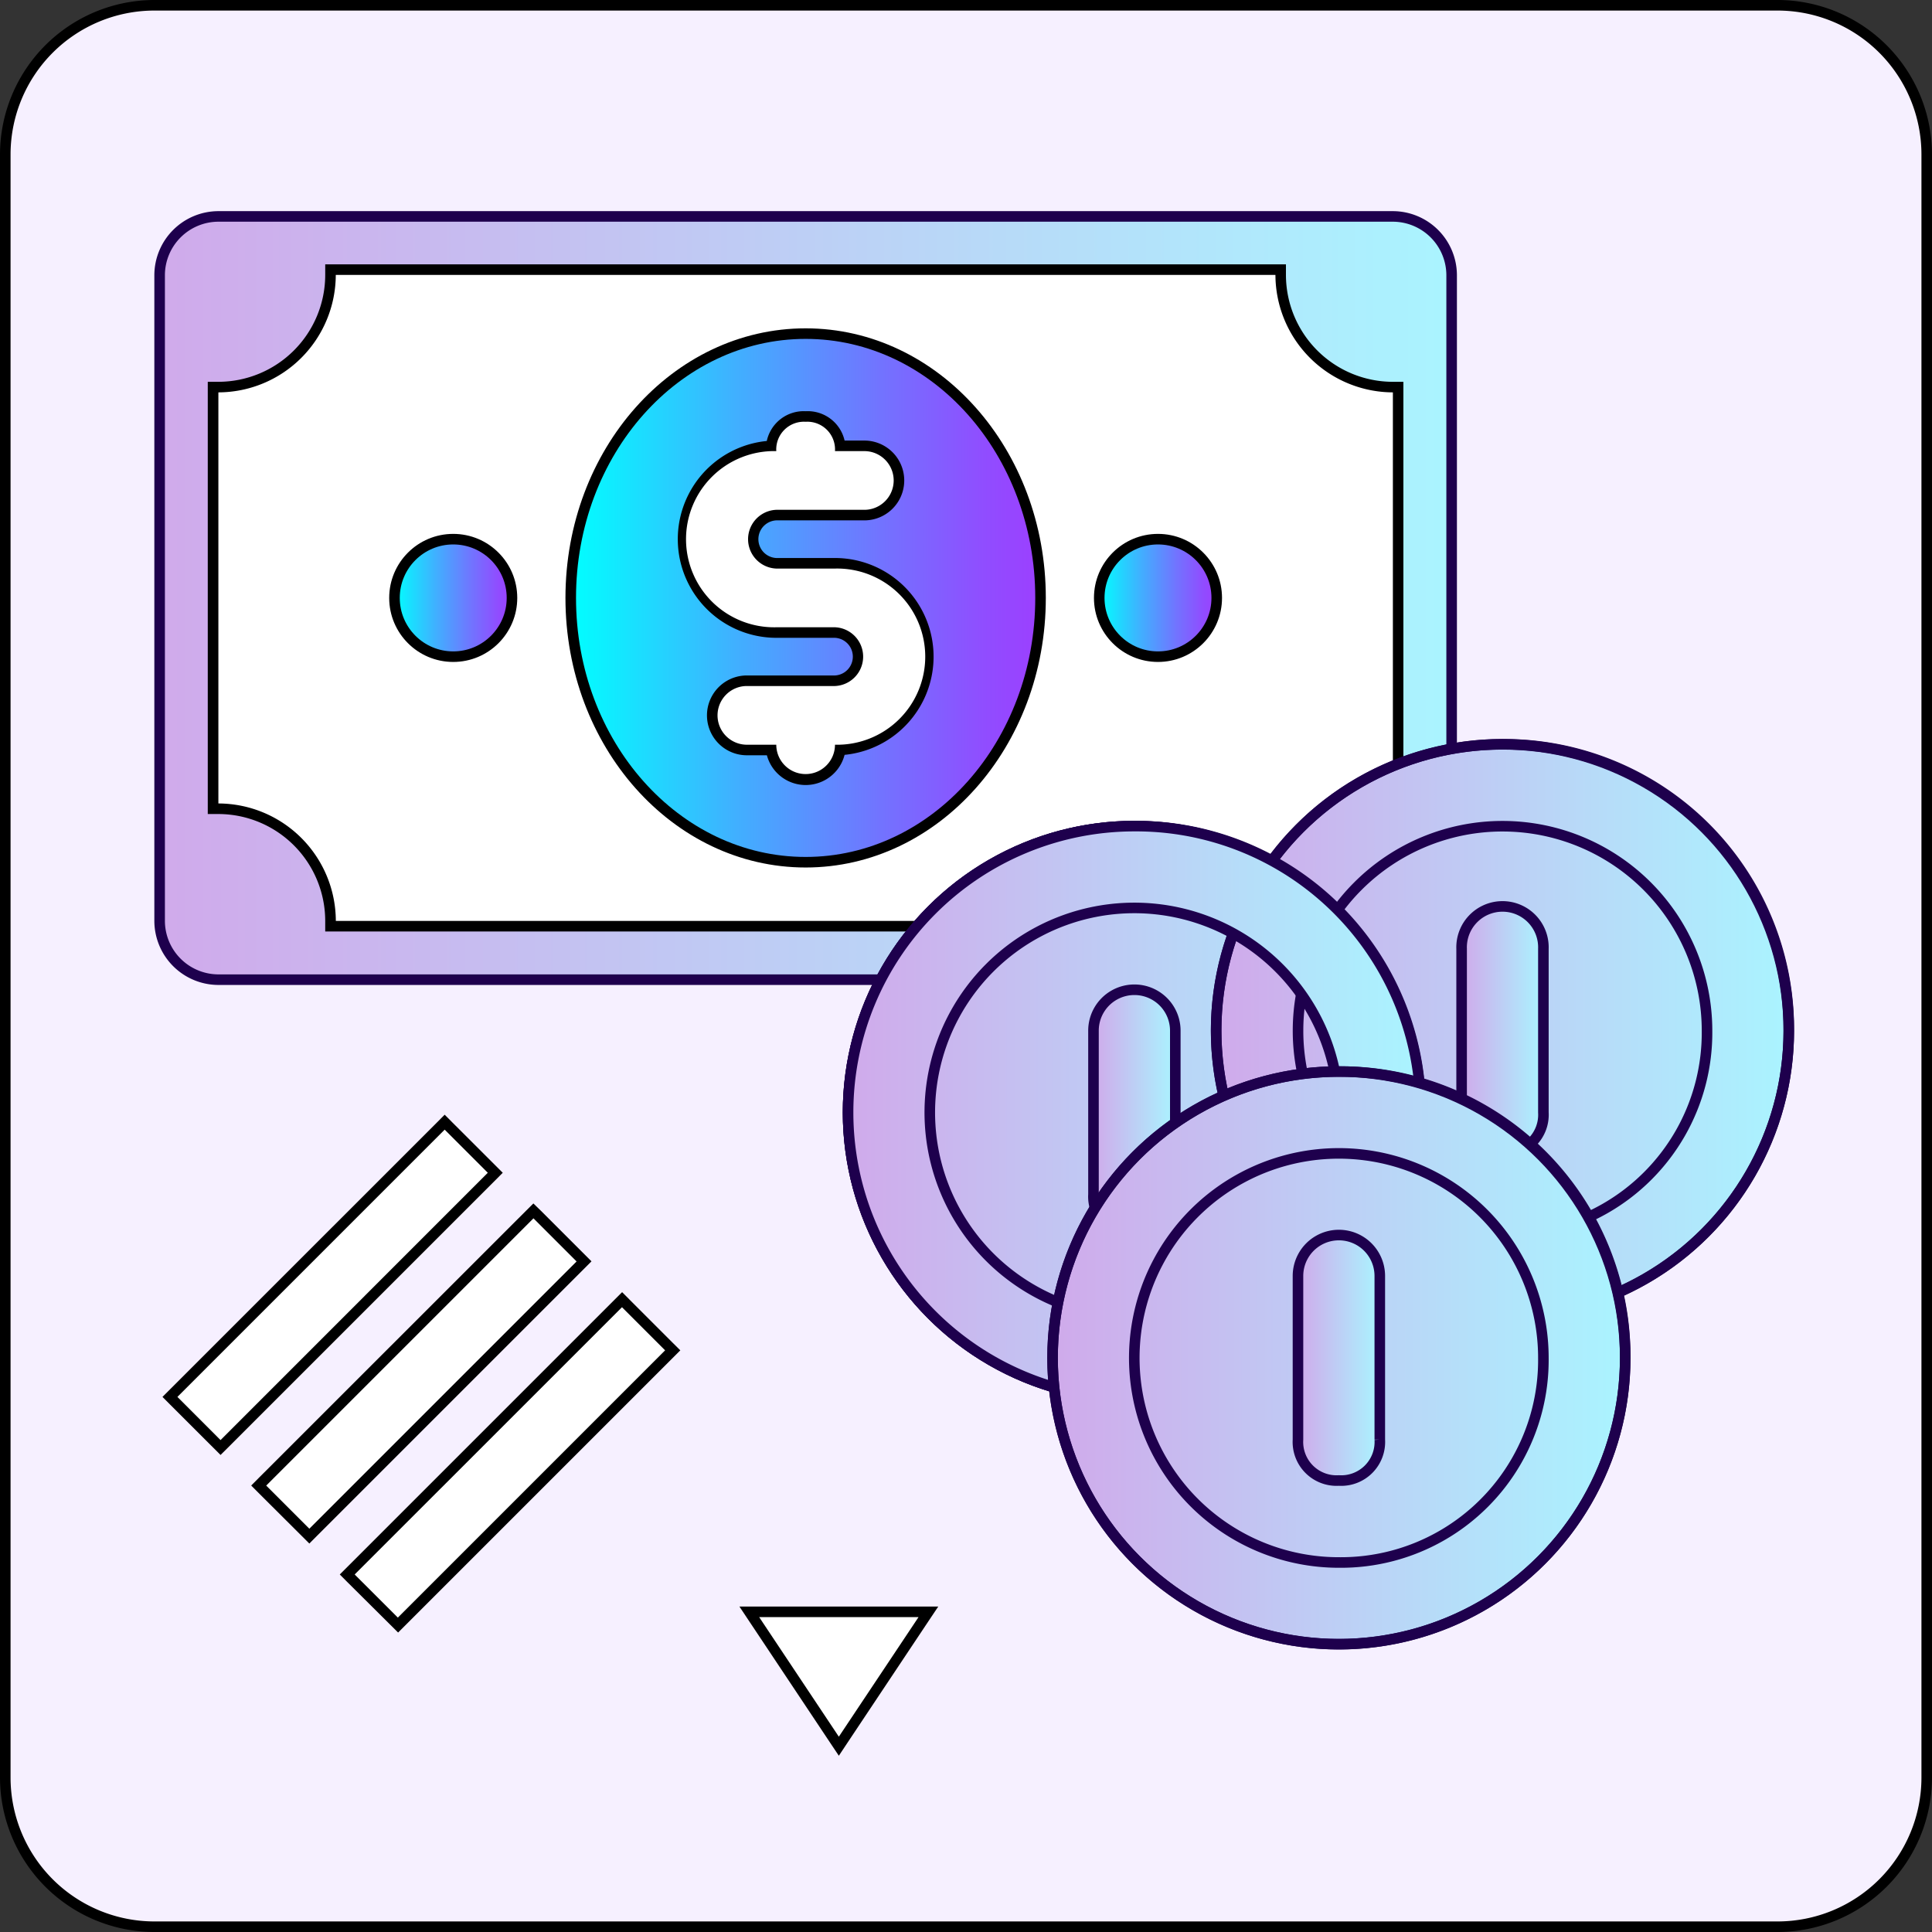 <?xml version="1.0" encoding="UTF-8"?> <svg xmlns="http://www.w3.org/2000/svg" xmlns:xlink="http://www.w3.org/1999/xlink" viewBox="0 0 366 366"><rect x="0" y="0" width="366" height="366" fill="#333333" stroke="none"/> <defs> <style>.cls-1{fill:#f6f0ff;}.cls-2{fill:#fff;}.cls-10,.cls-11,.cls-12,.cls-13,.cls-14,.cls-15,.cls-3,.cls-7,.cls-8,.cls-9{stroke:#1e004d;}.cls-10,.cls-11,.cls-12,.cls-13,.cls-14,.cls-15,.cls-3,.cls-4,.cls-5,.cls-6,.cls-7,.cls-8,.cls-9{stroke-miterlimit:10;stroke-width:2px;}.cls-3{fill:url(#Безымянный_градиент_23);}.cls-4,.cls-5,.cls-6{stroke:#000;}.cls-4{fill:url(#Безымянный_градиент_25);}.cls-5{fill:url(#Безымянный_градиент_25-2);}.cls-6{fill:url(#Безымянный_градиент_25-3);}.cls-7{fill:url(#Безымянный_градиент_23-2);}.cls-8{fill:url(#Безымянный_градиент_23-3);}.cls-9{fill:url(#Безымянный_градиент_23-5);}.cls-10{fill:url(#Безымянный_градиент_23-7);}.cls-11{fill:url(#Безымянный_градиент_23-8);}.cls-12{fill:url(#Безымянный_градиент_23-9);}.cls-13{fill:url(#Безымянный_градиент_23-10);}.cls-14{fill:url(#Безымянный_градиент_23-11);}.cls-15{fill:url(#Безымянный_градиент_23-13);}</style> <linearGradient id="Безымянный_градиент_23" x1="30.24" y1="113.27" x2="275" y2="113.27" gradientUnits="userSpaceOnUse"> <stop offset="0" stop-color="#d0aaeb"></stop> <stop offset="1" stop-color="#aaf4ff"></stop> </linearGradient> <linearGradient id="Безымянный_градиент_25" x1="108.12" y1="113.27" x2="197.12" y2="113.27" gradientUnits="userSpaceOnUse"> <stop offset="0" stop-color="aqua"></stop> <stop offset="0.35" stop-color="#40b0ff"></stop> <stop offset="0.66" stop-color="#7273ff"></stop> <stop offset="0.88" stop-color="#904dff"></stop> <stop offset="1" stop-color="#9c3fff"></stop> </linearGradient> <linearGradient id="Безымянный_градиент_25-2" x1="74.74" y1="113.27" x2="96.99" y2="113.27" xlink:href="#Безымянный_градиент_25"></linearGradient> <linearGradient id="Безымянный_градиент_25-3" x1="208.25" y1="113.27" x2="230.5" y2="113.27" xlink:href="#Безымянный_градиент_25"></linearGradient> <linearGradient id="Безымянный_градиент_23-2" x1="160.66" y1="210.74" x2="269.14" y2="210.74" xlink:href="#Безымянный_градиент_23"></linearGradient> <linearGradient id="Безымянный_градиент_23-3" x1="230.4" y1="195.24" x2="338.87" y2="195.24" xlink:href="#Безымянный_градиент_23"></linearGradient> <linearGradient id="Безымянный_градиент_23-5" x1="276.89" y1="195.24" x2="292.38" y2="195.24" xlink:href="#Безымянный_градиент_23"></linearGradient> <linearGradient id="Безымянный_градиент_23-7" x1="160.66" y1="210.74" x2="269.14" y2="210.74" xlink:href="#Безымянный_градиент_23"></linearGradient> <linearGradient id="Безымянный_градиент_23-8" x1="214.9" y1="237.48" x2="269.14" y2="237.48" xlink:href="#Безымянный_градиент_23"></linearGradient> <linearGradient id="Безымянный_градиент_23-9" x1="234.66" y1="220.81" x2="250.54" y2="220.81" xlink:href="#Безымянный_градиент_23"></linearGradient> <linearGradient id="Безымянный_градиент_23-10" x1="207.15" y1="210.74" x2="222.65" y2="210.74" xlink:href="#Безымянный_градиент_23"></linearGradient> <linearGradient id="Безымянный_градиент_23-11" x1="199.4" y1="257.23" x2="307.88" y2="257.23" xlink:href="#Безымянный_градиент_23"></linearGradient> <linearGradient id="Безымянный_градиент_23-13" x1="245.89" y1="257.23" x2="261.39" y2="257.23" xlink:href="#Безымянный_градиент_23"></linearGradient> </defs> <title>Ресурс 32</title> <g id="Слой_2" data-name="Слой 2"> <g id="Слой_1-2" data-name="Слой 1"> <rect class="cls-1" x="1" y="1" width="364" height="364" rx="28.27"></rect> <path d="M336.73,2A27.27,27.27,0,0,1,364,29.27V336.73A27.27,27.27,0,0,1,336.73,364H29.27A27.27,27.27,0,0,1,2,336.73V29.27A27.27,27.27,0,0,1,29.27,2H336.73m0-2H29.27A29.3,29.3,0,0,0,0,29.27V336.73A29.3,29.3,0,0,0,29.27,366H336.73A29.3,29.3,0,0,0,366,336.73V29.27A29.3,29.3,0,0,0,336.73,0Z"></path> <g id="Layer_2" data-name="Layer 2"> <g id="Layer_1-2" data-name="Layer 1-2"> <rect class="cls-2" x="26.21" y="236.62" width="73.6" height="13.56" transform="translate(-153.66 115.85) rotate(-45)"></rect> <path d="M84.24,214l8.17,8.17L41.78,272.81l-8.17-8.18L84.24,214m0-2.83-1.41,1.42L32.19,263.22l-1.41,1.41,1.41,1.42,8.18,8.17,1.41,1.41,1.42-1.41,50.63-50.63,1.41-1.42-1.41-1.41-8.18-8.17-1.41-1.42Z"></path> <rect class="cls-2" x="43.03" y="253.42" width="73.6" height="13.56" transform="translate(-160.61 132.66) rotate(-45)"></rect> <path d="M101.06,230.8l8.17,8.17L58.6,289.6l-8.17-8.17,50.63-50.63m0-2.83-1.42,1.41L49,280l-1.41,1.42L49,282.84,57.19,291l1.41,1.41L60,291l50.64-50.64,1.41-1.41-1.41-1.41-8.18-8.18L101.06,228Z"></path> <rect class="cls-2" x="59.8" y="270.26" width="73.6" height="13.56" transform="translate(-167.6 149.45) rotate(-45)"></rect> <path d="M117.83,247.64l8.17,8.17L75.37,306.44l-8.18-8.17,50.64-50.63m0-2.83-1.42,1.42L65.78,296.86l-1.41,1.41,1.41,1.42L74,307.86l1.42,1.41,1.41-1.41,50.63-50.63,1.42-1.42-1.42-1.41-8.17-8.17-1.41-1.42Z"></path> </g> </g> <path class="cls-3" d="M263.87,185.59H41.36a11.16,11.16,0,0,1-11.12-11.13V52.08A11.16,11.16,0,0,1,41.36,41H263.87A11.16,11.16,0,0,1,275,52.08V174.46A11.16,11.16,0,0,1,263.87,185.59Z"></path> <path class="cls-2" d="M62.61,175.46v-1a21.27,21.27,0,0,0-21.25-21.25h-1V73.33h1A21.27,21.27,0,0,0,62.61,52.08v-1h180v1a21.28,21.28,0,0,0,21.25,21.25h1v79.88h-1a21.28,21.28,0,0,0-21.25,21.25v1Z"></path> <path d="M241.62,52.08a22.32,22.32,0,0,0,22.25,22.25v77.88a22.32,22.32,0,0,0-22.25,22.25h-178a22.31,22.31,0,0,0-22.25-22.25V74.33A22.31,22.31,0,0,0,63.61,52.08h178m2-2h-182v2A20.27,20.27,0,0,1,41.36,72.33h-2v81.88h2a20.27,20.27,0,0,1,20.25,20.25v2h182v-2a20.27,20.27,0,0,1,20.25-20.25h2V72.33h-2a20.27,20.27,0,0,1-20.25-20.25v-2Z"></path> <ellipse class="cls-4" cx="152.62" cy="113.27" rx="44.5" ry="50.07"></ellipse> <circle class="cls-5" cx="85.86" cy="113.27" r="11.13"></circle> <circle class="cls-6" cx="219.37" cy="113.27" r="11.13"></circle> <path class="cls-2" d="M152.62,147.65a6.22,6.22,0,0,1-6.5-5.57h-4.63a6.56,6.56,0,0,1,0-13.12h16.69a4.57,4.57,0,0,0,0-9.13H147.05a17.69,17.69,0,0,1-.94-35.35,6.58,6.58,0,0,1,13,0h4.62a6.56,6.56,0,1,1,0,13.12H147.05a4.57,4.57,0,0,0,0,9.13h11.13a17.69,17.69,0,0,1,.94,35.35A6.23,6.23,0,0,1,152.62,147.65Z"></path> <path d="M152.62,79.9a5.25,5.25,0,0,1,5.56,5.56h5.56a5.56,5.56,0,1,1,0,11.12H147.05a5.57,5.57,0,0,0,0,11.13h11.13a16.69,16.69,0,1,1,0,33.37,5.56,5.56,0,1,1-11.12,0h-5.57a5.56,5.56,0,0,1,0-11.12h16.69a5.57,5.57,0,0,0,0-11.13H147.06a16.69,16.69,0,1,1,0-33.37,5.25,5.25,0,0,1,5.56-5.56m0-2a7.17,7.17,0,0,0-7.36,5.64,18.69,18.69,0,0,0,1.8,37.29h11.12a3.57,3.57,0,0,1,0,7.13H141.49a7.56,7.56,0,1,0,0,15.12h3.79A7.61,7.61,0,0,0,160,143a18.69,18.69,0,0,0-1.79-37.29H147.05a3.57,3.57,0,0,1,0-7.13h16.69a7.56,7.56,0,1,0,0-15.12H160a7.16,7.16,0,0,0-7.34-5.56Z"></path> <circle class="cls-7" cx="214.9" cy="210.74" r="54.24"></circle> <circle class="cls-8" cx="284.63" cy="195.24" r="54.24"></circle> <path class="cls-8" d="M284.63,141a54.24,54.24,0,1,0,54.24,54.24A53.9,53.9,0,0,0,284.63,141Zm0,93a38.74,38.74,0,1,1,38.75-38.74A38.36,38.36,0,0,1,284.63,234Z"></path> <path class="cls-9" d="M284.63,218.48a7.31,7.31,0,0,1-7.74-7.74v-31a7.75,7.75,0,1,1,15.49,0v31A7.31,7.31,0,0,1,284.63,218.48Z"></path> <circle class="cls-7" cx="214.9" cy="210.74" r="54.24"></circle> <path class="cls-10" d="M214.9,156.5a54.24,54.24,0,1,0,54.24,54.24A53.91,53.91,0,0,0,214.9,156.5Zm0,93a38.75,38.75,0,1,1,38.74-38.74A38.36,38.36,0,0,1,214.9,249.48Z"></path> <path class="cls-11" d="M214.9,264.2h0c30.22.78,54.24-24,54.24-53.46h-.78c-3.87,0-7,3.1-7.75,7a46.86,46.86,0,0,1-14.72,27.9c-6.2,6.19-14.72,10.07-24,11.62A6.94,6.94,0,0,0,214.9,264.2Z"></path> <path class="cls-12" d="M238.14,234.76a2.83,2.83,0,0,1-2.32-.78,3.74,3.74,0,0,1,0-5.42c4.65-4.65,7-11.63,7-17.82a3.88,3.88,0,1,1,7.75,0A35.79,35.79,0,0,1,242,234,8.39,8.39,0,0,1,238.14,234.76Z"></path> <path class="cls-13" d="M214.9,234a7.32,7.32,0,0,1-7.75-7.75v-31a7.75,7.75,0,0,1,15.5,0v31A7.32,7.32,0,0,1,214.9,234Z"></path> <circle class="cls-14" cx="253.64" cy="257.23" r="54.24"></circle> <path class="cls-14" d="M253.64,203a54.24,54.24,0,1,0,54.24,54.24A53.91,53.91,0,0,0,253.64,203Zm0,93a38.75,38.75,0,1,1,38.74-38.74A38.36,38.36,0,0,1,253.64,296Z"></path> <path class="cls-15" d="M253.64,280.47a7.32,7.32,0,0,1-7.75-7.75v-31a7.75,7.75,0,0,1,15.5,0v31A7.32,7.32,0,0,1,253.64,280.47Z"></path> <g id="Layer_2-2" data-name="Layer 2"> <g id="Layer_1-2-2" data-name="Layer 1-2"> <polygon class="cls-2" points="141.95 305.36 175.87 305.36 158.91 330.81 141.95 305.36"></polygon> <path d="M174,306.36,158.91,329l-15.09-22.65H174m3.74-2H140.08l2.07,3.11,15.09,22.65,1.67,2.5,1.66-2.5,15.09-22.65,2.08-3.11Z"></path> </g> </g> </g> </g> </svg> 